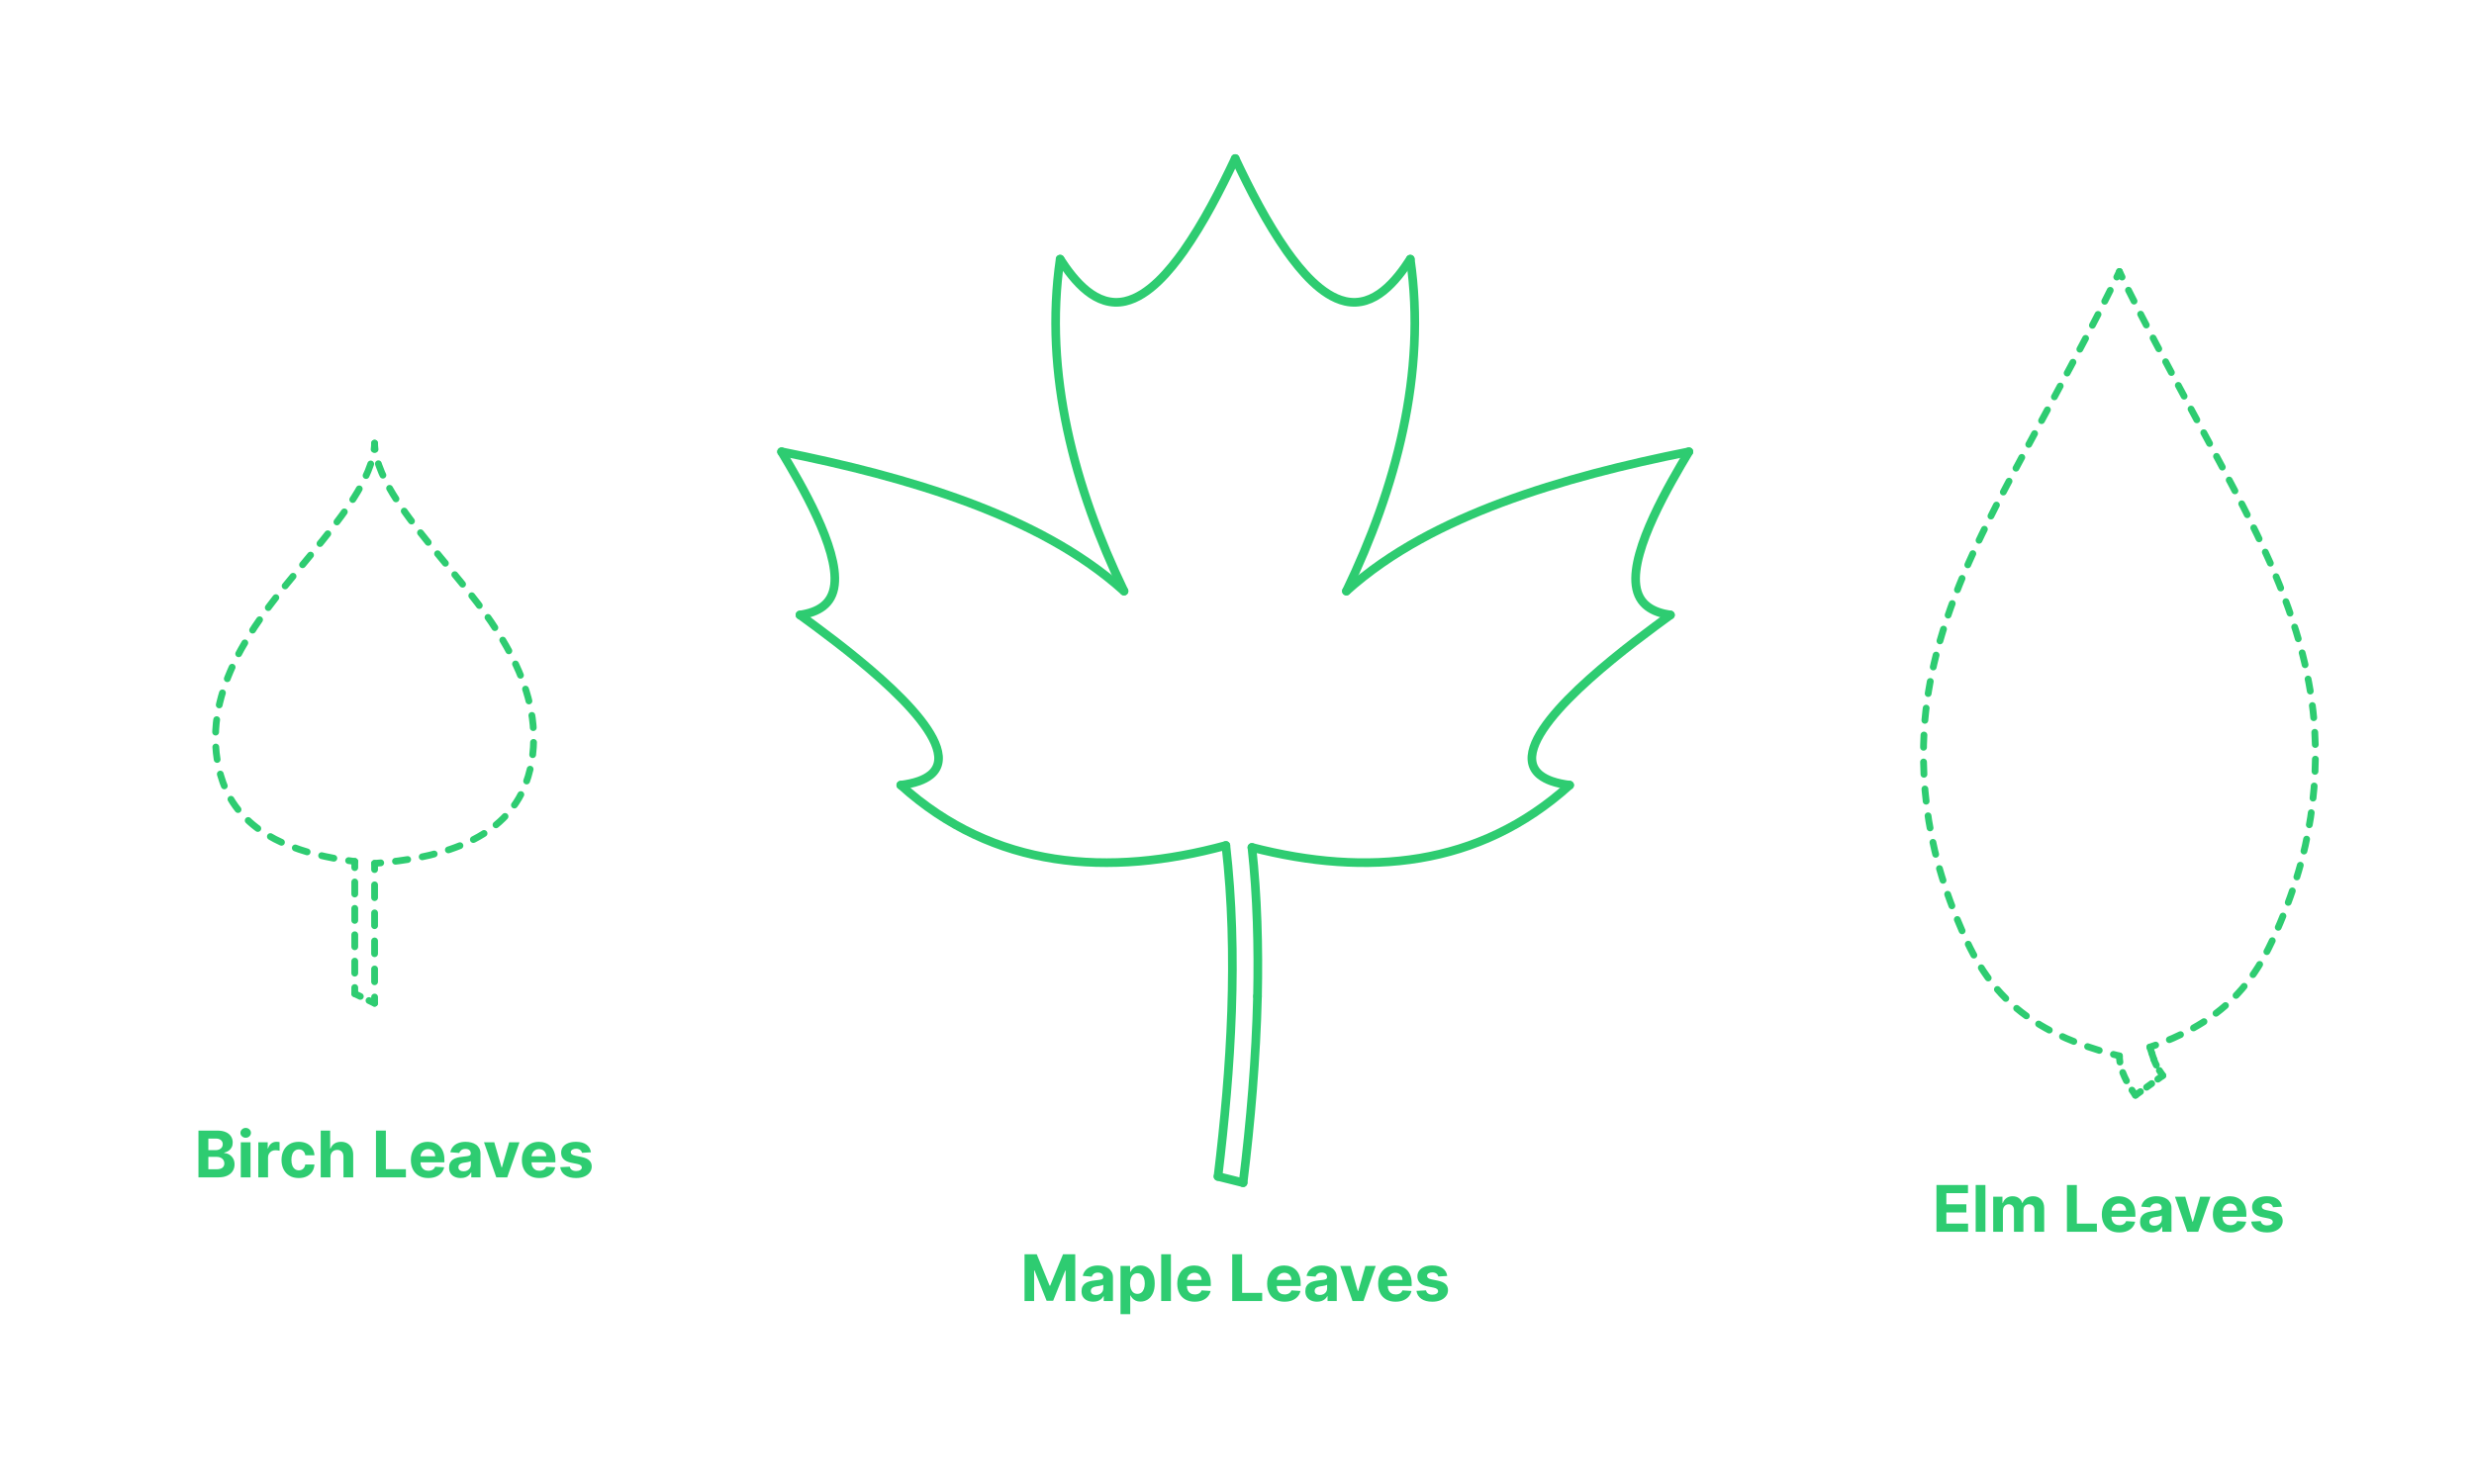 <?xml version="1.0" encoding="UTF-8"?>
<svg xmlns="http://www.w3.org/2000/svg" width="1000" height="600" version="1.1" viewBox="0 0 1000 600">
  <!-- Generator: Adobe Illustrator 29.7.1, SVG Export Plug-In . SVG Version: 2.1.1 Build 8)  -->
  <g id="FILL-BACKGROUND">
    <rect width="1000" height="600" fill="#fff"/>
  </g>
  <g id="N-TEXT">
    <g id="MTEXT">
      <g>
        <path d="M80.221,476.02v-18.909h7.571c1.391,0,2.551.206,3.481.618.929.413,1.628.984,2.096,1.713.468.73.702,1.568.702,2.516,0,.739-.147,1.387-.443,1.944s-.7,1.013-1.214,1.366c-.514.354-1.1.605-1.759.752v.186c.72.031,1.396.234,2.027.609.631.375,1.143.9,1.537,1.574s.591,1.476.591,2.404c0,1.004-.248,1.898-.743,2.684-.496.784-1.227,1.404-2.193,1.859-.966.456-2.157.684-3.573.684h-8.079ZM84.218,465.023h2.964c.548,0,1.036-.098,1.463-.291s.767-.469,1.016-.826c.25-.357.374-.785.374-1.283,0-.684-.242-1.234-.725-1.653-.483-.419-1.168-.628-2.054-.628h-3.038v4.682ZM84.218,472.751h3.259c1.114,0,1.927-.214,2.438-.642.511-.428.767-.998.767-1.713,0-.523-.126-.984-.378-1.385-.253-.4-.611-.714-1.076-.941-.465-.229-1.018-.342-1.658-.342h-3.352v5.022Z" fill="#2ecc71"/>
        <path d="M99.314,460.01c-.585,0-1.086-.193-1.505-.582-.419-.388-.628-.855-.628-1.403s.209-1.017.628-1.407c.418-.392.917-.587,1.496-.587.591,0,1.094.194,1.51.581.416.389.623.855.623,1.404s-.208,1.018-.623,1.408-.916.586-1.5.586ZM97.329,476.02v-14.182h3.933v14.182h-3.933Z" fill="#2ecc71"/>
        <path d="M104.401,476.02v-14.182h3.813v2.475h.148c.258-.881.692-1.547,1.302-2,.609-.451,1.311-.678,2.105-.678.197,0,.409.012.637.037.228.024.428.059.6.102v3.49c-.185-.057-.44-.105-.767-.148s-.625-.064-.896-.064c-.579,0-1.094.125-1.546.374-.453.249-.81.595-1.071,1.038s-.392.955-.392,1.533v8.023h-3.933Z" fill="#2ecc71"/>
        <path d="M120.771,476.297c-1.453,0-2.7-.31-3.744-.928-1.043-.619-1.844-1.479-2.401-2.581-.557-1.103-.835-2.37-.835-3.804,0-1.453.282-2.729.845-3.828.563-1.098,1.365-1.957,2.405-2.575s2.277-.929,3.712-.929c1.237,0,2.32.226,3.25.675.929.449,1.665,1.08,2.207,1.893.542.812.84,1.767.896,2.862h-3.711c-.105-.708-.38-1.279-.827-1.713s-1.029-.65-1.75-.65c-.609,0-1.14.164-1.593.494-.452.328-.805.807-1.057,1.436-.252.627-.378,1.388-.378,2.28,0,.905.125,1.675.374,2.308.249.635.602,1.117,1.057,1.45.455.333.988.499,1.597.499.449,0,.854-.093,1.214-.277.36-.186.658-.454.896-.809.237-.354.392-.779.466-1.278h3.711c-.062,1.083-.355,2.036-.882,2.858-.526.82-1.251,1.463-2.174,1.924-.923.463-2.016.693-3.278.693Z" fill="#2ecc71"/>
        <path d="M133.568,467.82v8.199h-3.933v-18.909h3.822v7.229h.166c.32-.837.837-1.494,1.551-1.971.714-.478,1.609-.717,2.687-.717.984,0,1.845.215,2.581.643.735.428,1.308,1.04,1.717,1.838.409.797.611,1.749.604,2.857v9.029h-3.933v-8.328c.006-.874-.214-1.555-.66-2.041s-1.069-.729-1.87-.729c-.536,0-1.008.113-1.417.342-.409.227-.729.559-.96.992s-.35.955-.355,1.564Z" fill="#2ecc71"/>
        <path d="M151.969,476.02v-18.909h3.998v15.612h8.107v3.297h-12.104Z" fill="#2ecc71"/>
        <path d="M173.112,476.297c-1.459,0-2.713-.297-3.763-.891-1.049-.595-1.857-1.438-2.423-2.531-.566-1.092-.85-2.387-.85-3.882,0-1.458.283-2.739.85-3.841.566-1.102,1.365-1.961,2.396-2.576,1.031-.615,2.242-.924,3.633-.924.936,0,1.808.15,2.618.449.81.298,1.517.746,2.124,1.343s1.079,1.347,1.417,2.248c.338.901.508,1.956.508,3.163v1.08h-11.975v-2.438h8.272c0-.566-.123-1.068-.369-1.506-.246-.437-.586-.779-1.021-1.029-.434-.249-.937-.373-1.509-.373-.597,0-1.125.137-1.583.41s-.817.641-1.076,1.099-.391.968-.397,1.528v2.317c0,.702.131,1.308.393,1.819.261.51.632.904,1.112,1.182s1.049.415,1.708.415c.437,0,.837-.062,1.2-.185.363-.123.674-.308.933-.555.259-.246.456-.547.591-.904l3.638.24c-.185.874-.562,1.636-1.131,2.285s-1.302,1.154-2.197,1.514c-.896.361-1.928.541-3.098.541Z" fill="#2ecc71"/>
        <path d="M186.232,476.287c-.905,0-1.711-.158-2.419-.475-.708-.318-1.267-.789-1.676-1.414-.41-.624-.614-1.404-.614-2.34,0-.787.145-1.449.434-1.984.289-.536.683-.967,1.182-1.293s1.066-.572,1.704-.738c.637-.167,1.307-.283,2.008-.352.825-.086,1.489-.168,1.994-.244.505-.078.871-.193,1.099-.347s.342-.382.342-.683v-.057c0-.584-.183-1.037-.549-1.357-.366-.319-.885-.479-1.556-.479-.708,0-1.271.155-1.69.466-.418.312-.695.701-.831,1.168l-3.638-.295c.185-.861.548-1.607,1.089-2.238.542-.631,1.242-1.117,2.101-1.459.859-.342,1.854-.514,2.987-.514.788,0,1.543.094,2.267.277.723.186,1.366.471,1.93.859.563.387,1.008.885,1.334,1.49.326.607.489,1.332.489,2.175v9.565h-3.73v-1.967h-.111c-.228.443-.533.832-.914,1.168-.382.336-.84.598-1.376.785-.535.188-1.154.281-1.855.281ZM187.359,473.572c.578,0,1.089-.115,1.533-.346.443-.23.791-.543,1.043-.938.252-.394.379-.84.379-1.338v-1.506c-.124.08-.291.152-.503.217s-.451.123-.715.176c-.265.053-.53.099-.794.139s-.504.076-.72.105c-.461.068-.865.176-1.209.324-.345.147-.612.346-.803.596-.191.248-.286.559-.286.928,0,.535.195.943.586,1.223.391.28.888.42,1.491.42Z" fill="#2ecc71"/>
        <path d="M209.979,461.838l-4.958,14.182h-4.432l-4.958-14.182h4.155l2.945,10.146h.147l2.936-10.146h4.164Z" fill="#2ecc71"/>
        <path d="M217.984,476.297c-1.459,0-2.713-.297-3.763-.891-1.049-.595-1.857-1.438-2.423-2.531-.566-1.092-.85-2.387-.85-3.882,0-1.458.283-2.739.85-3.841.566-1.102,1.365-1.961,2.396-2.576,1.031-.615,2.242-.924,3.633-.924.936,0,1.808.15,2.618.449.81.298,1.517.746,2.124,1.343s1.079,1.347,1.417,2.248c.338.901.508,1.956.508,3.163v1.08h-11.975v-2.438h8.272c0-.566-.123-1.068-.369-1.506-.246-.437-.586-.779-1.021-1.029-.434-.249-.937-.373-1.509-.373-.597,0-1.125.137-1.583.41s-.817.641-1.076,1.099-.391.968-.397,1.528v2.317c0,.702.131,1.308.393,1.819.261.51.632.904,1.112,1.182s1.049.415,1.708.415c.437,0,.837-.062,1.2-.185.363-.123.674-.308.933-.555.259-.246.456-.547.591-.904l3.638.24c-.185.874-.562,1.636-1.131,2.285s-1.302,1.154-2.197,1.514c-.896.361-1.928.541-3.098.541Z" fill="#2ecc71"/>
        <path d="M238.86,465.882l-3.601.222c-.062-.309-.194-.586-.397-.836-.203-.249-.47-.449-.799-.6s-.722-.227-1.177-.227c-.609,0-1.124.128-1.542.383-.418.256-.627.596-.627,1.021,0,.339.135.625.406.858.271.234.735.422,1.394.563l2.567.517c1.378.283,2.406.739,3.083,1.367.677.627,1.016,1.453,1.016,2.475,0,.93-.272,1.744-.817,2.446-.545.702-1.29,1.248-2.234,1.64-.945.391-2.033.586-3.264.586-1.877,0-3.372-.393-4.482-1.178-1.111-.785-1.762-1.854-1.953-3.209l3.869-.203c.117.573.4,1.009.849,1.307.449.299,1.025.448,1.727.448.689,0,1.245-.134,1.667-.401.422-.268.636-.614.642-1.039-.006-.357-.157-.65-.453-.881-.295-.231-.751-.408-1.367-.531l-2.456-.49c-1.385-.276-2.415-.756-3.088-1.439-.674-.684-1.011-1.555-1.011-2.613,0-.91.248-1.695.743-2.354s1.194-1.167,2.096-1.523c.901-.356,1.958-.536,3.171-.536,1.791,0,3.202.379,4.233,1.137,1.031.757,1.632,1.787,1.805,3.093Z" fill="#2ecc71"/>
      </g>
    </g>
    <g id="MTEXT1" data-name="MTEXT">
      <g>
        <path d="M414.118,507.11h4.93l5.208,12.704h.222l5.208-12.704h4.93v18.909h-3.878v-12.308h-.157l-4.894,12.216h-2.641l-4.894-12.262h-.157v12.354h-3.878v-18.909Z" fill="#2ecc71"/>
        <path d="M441.872,526.287c-.905,0-1.711-.158-2.419-.475-.708-.318-1.267-.789-1.676-1.414-.41-.624-.614-1.404-.614-2.34,0-.787.145-1.449.434-1.984.289-.536.683-.967,1.182-1.293s1.066-.572,1.704-.738c.637-.167,1.307-.283,2.008-.352.825-.086,1.489-.168,1.994-.244.505-.078.871-.193,1.099-.347s.342-.382.342-.683v-.057c0-.584-.183-1.037-.549-1.357-.366-.319-.885-.479-1.556-.479-.708,0-1.271.155-1.69.466-.418.312-.695.701-.831,1.168l-3.638-.295c.185-.861.548-1.607,1.089-2.238.542-.631,1.242-1.117,2.101-1.459.859-.342,1.854-.514,2.987-.514.788,0,1.543.094,2.267.277.723.186,1.366.471,1.93.859.563.387,1.008.885,1.334,1.49.326.607.489,1.332.489,2.175v9.565h-3.73v-1.967h-.111c-.228.443-.533.832-.914,1.168-.382.336-.84.598-1.376.785-.535.188-1.154.281-1.855.281ZM442.999,523.572c.578,0,1.089-.115,1.533-.346.443-.23.791-.543,1.043-.938.252-.394.379-.84.379-1.338v-1.506c-.124.08-.291.152-.503.217s-.451.123-.715.176c-.265.053-.53.099-.794.139s-.504.076-.72.105c-.461.068-.865.176-1.209.324-.345.147-.612.346-.803.596-.191.248-.286.559-.286.928,0,.535.195.943.586,1.223.391.28.888.42,1.491.42Z" fill="#2ecc71"/>
        <path d="M452.915,531.338v-19.5h3.877v2.382h.176c.172-.382.423-.771.752-1.168.329-.397.76-.729,1.292-.997.532-.268,1.196-.402,1.99-.402,1.034,0,1.988.27,2.862.809s1.572,1.348,2.096,2.428c.523,1.08.785,2.434.785,4.059,0,1.582-.254,2.916-.762,4.002-.508,1.087-1.197,1.908-2.068,2.465-.871.559-1.845.836-2.922.836-.763,0-1.411-.126-1.943-.379-.533-.252-.968-.57-1.307-.955s-.597-.773-.775-1.168h-.12v7.59h-3.933ZM456.765,518.929c0,.843.117,1.579.351,2.206.234.629.573,1.116,1.016,1.464.443.349.982.522,1.616.522.64,0,1.182-.178,1.625-.531.443-.354.78-.847,1.011-1.478s.346-1.358.346-2.184c0-.819-.114-1.539-.342-2.161-.228-.621-.563-1.107-1.006-1.459-.443-.35-.988-.525-1.634-.525-.64,0-1.18.17-1.62.508-.44.338-.777.818-1.011,1.439-.234.623-.351,1.355-.351,2.198Z" fill="#2ecc71"/>
        <path d="M473.292,507.11v18.909h-3.933v-18.909h3.933Z" fill="#2ecc71"/>
        <path d="M482.893,526.297c-1.459,0-2.713-.297-3.763-.891-1.049-.595-1.857-1.438-2.423-2.531-.566-1.092-.85-2.387-.85-3.882,0-1.458.283-2.739.85-3.841.566-1.102,1.365-1.961,2.396-2.576,1.031-.615,2.242-.924,3.633-.924.936,0,1.808.15,2.618.449.81.298,1.517.746,2.124,1.343s1.079,1.347,1.417,2.248c.338.901.508,1.956.508,3.163v1.08h-11.975v-2.438h8.272c0-.566-.123-1.068-.369-1.506-.246-.437-.586-.779-1.021-1.029-.434-.249-.937-.373-1.509-.373-.597,0-1.125.137-1.583.41s-.817.641-1.076,1.099-.391.968-.397,1.528v2.317c0,.702.131,1.308.393,1.819.261.51.632.904,1.112,1.182s1.049.415,1.708.415c.437,0,.837-.062,1.2-.185.363-.123.674-.308.933-.555.259-.246.456-.547.591-.904l3.638.24c-.185.874-.562,1.636-1.131,2.285s-1.302,1.154-2.197,1.514c-.896.361-1.928.541-3.098.541Z" fill="#2ecc71"/>
        <path d="M498.072,526.02v-18.909h3.998v15.612h8.107v3.297h-12.104Z" fill="#2ecc71"/>
        <path d="M519.215,526.297c-1.459,0-2.713-.297-3.763-.891-1.049-.595-1.857-1.438-2.423-2.531-.566-1.092-.85-2.387-.85-3.882,0-1.458.283-2.739.85-3.841.566-1.102,1.365-1.961,2.396-2.576,1.031-.615,2.242-.924,3.633-.924.936,0,1.808.15,2.618.449.81.298,1.517.746,2.124,1.343s1.079,1.347,1.417,2.248c.338.901.508,1.956.508,3.163v1.08h-11.975v-2.438h8.272c0-.566-.123-1.068-.369-1.506-.246-.437-.586-.779-1.021-1.029-.434-.249-.937-.373-1.509-.373-.597,0-1.125.137-1.583.41s-.817.641-1.076,1.099-.391.968-.397,1.528v2.317c0,.702.131,1.308.393,1.819.261.51.632.904,1.112,1.182s1.049.415,1.708.415c.437,0,.837-.062,1.2-.185.363-.123.674-.308.933-.555.259-.246.456-.547.591-.904l3.638.24c-.185.874-.562,1.636-1.131,2.285s-1.302,1.154-2.197,1.514c-.896.361-1.928.541-3.098.541Z" fill="#2ecc71"/>
        <path d="M532.335,526.287c-.905,0-1.711-.158-2.419-.475-.708-.318-1.267-.789-1.676-1.414-.41-.624-.614-1.404-.614-2.34,0-.787.145-1.449.434-1.984.289-.536.683-.967,1.182-1.293s1.066-.572,1.704-.738c.637-.167,1.307-.283,2.008-.352.825-.086,1.489-.168,1.994-.244.505-.078.871-.193,1.099-.347s.342-.382.342-.683v-.057c0-.584-.183-1.037-.549-1.357-.366-.319-.885-.479-1.556-.479-.708,0-1.271.155-1.69.466-.418.312-.695.701-.831,1.168l-3.638-.295c.185-.861.548-1.607,1.089-2.238.542-.631,1.242-1.117,2.101-1.459.859-.342,1.854-.514,2.987-.514.788,0,1.543.094,2.267.277.723.186,1.366.471,1.93.859.563.387,1.008.885,1.334,1.49.326.607.489,1.332.489,2.175v9.565h-3.73v-1.967h-.111c-.228.443-.533.832-.914,1.168-.382.336-.84.598-1.376.785-.535.188-1.154.281-1.855.281ZM533.462,523.572c.578,0,1.089-.115,1.533-.346.443-.23.791-.543,1.043-.938.252-.394.379-.84.379-1.338v-1.506c-.124.08-.291.152-.503.217s-.451.123-.715.176c-.265.053-.53.099-.794.139s-.504.076-.72.105c-.461.068-.865.176-1.209.324-.345.147-.612.346-.803.596-.191.248-.286.559-.286.928,0,.535.195.943.586,1.223.391.28.888.42,1.491.42Z" fill="#2ecc71"/>
        <path d="M556.082,511.838l-4.958,14.182h-4.432l-4.958-14.182h4.155l2.945,10.146h.147l2.936-10.146h4.164Z" fill="#2ecc71"/>
        <path d="M564.088,526.297c-1.459,0-2.713-.297-3.763-.891-1.049-.595-1.857-1.438-2.423-2.531-.566-1.092-.85-2.387-.85-3.882,0-1.458.283-2.739.85-3.841.566-1.102,1.365-1.961,2.396-2.576,1.031-.615,2.242-.924,3.633-.924.936,0,1.808.15,2.618.449.81.298,1.517.746,2.124,1.343s1.079,1.347,1.417,2.248c.338.901.508,1.956.508,3.163v1.08h-11.975v-2.438h8.272c0-.566-.123-1.068-.369-1.506-.246-.437-.586-.779-1.021-1.029-.434-.249-.937-.373-1.509-.373-.597,0-1.125.137-1.583.41s-.817.641-1.076,1.099-.391.968-.397,1.528v2.317c0,.702.131,1.308.393,1.819.261.51.632.904,1.112,1.182s1.049.415,1.708.415c.437,0,.837-.062,1.2-.185.363-.123.674-.308.933-.555.259-.246.456-.547.591-.904l3.638.24c-.185.874-.562,1.636-1.131,2.285s-1.302,1.154-2.197,1.514c-.896.361-1.928.541-3.098.541Z" fill="#2ecc71"/>
        <path d="M584.963,515.882l-3.601.222c-.062-.309-.194-.586-.397-.836-.203-.249-.47-.449-.799-.6s-.722-.227-1.177-.227c-.609,0-1.124.128-1.542.383-.418.256-.627.596-.627,1.021,0,.339.135.625.406.858.271.234.735.422,1.394.563l2.567.517c1.378.283,2.406.739,3.083,1.367.677.627,1.016,1.453,1.016,2.475,0,.93-.272,1.744-.817,2.446-.545.702-1.29,1.248-2.234,1.64-.945.391-2.033.586-3.264.586-1.877,0-3.372-.393-4.482-1.178-1.111-.785-1.762-1.854-1.953-3.209l3.869-.203c.117.573.4,1.009.849,1.307.449.299,1.025.448,1.727.448.689,0,1.245-.134,1.667-.401.422-.268.636-.614.642-1.039-.006-.357-.157-.65-.453-.881-.295-.231-.751-.408-1.367-.531l-2.456-.49c-1.385-.276-2.415-.756-3.088-1.439-.674-.684-1.011-1.555-1.011-2.613,0-.91.248-1.695.743-2.354s1.194-1.167,2.096-1.523c.901-.356,1.958-.536,3.171-.536,1.791,0,3.202.379,4.233,1.137,1.031.757,1.632,1.787,1.805,3.093Z" fill="#2ecc71"/>
      </g>
    </g>
    <g id="MTEXT2" data-name="MTEXT">
      <g>
        <path d="M782.726,498.02v-18.909h12.741v3.296h-8.744v4.506h8.088v3.297h-8.088v4.514h8.781v3.297h-12.778Z" fill="#2ecc71"/>
        <path d="M802.512,479.11v18.909h-3.933v-18.909h3.933Z" fill="#2ecc71"/>
        <path d="M805.651,498.02v-14.182h3.749v2.502h.166c.295-.831.788-1.486,1.477-1.967s1.515-.721,2.475-.721c.973,0,1.8.242,2.484.726.683.483,1.139,1.138,1.366,1.962h.148c.289-.812.814-1.463,1.574-1.953.76-.488,1.66-.734,2.701-.734,1.323,0,2.399.421,3.227,1.262.828.84,1.242,2.029,1.242,3.568v9.537h-3.924v-8.762c0-.788-.209-1.379-.628-1.773-.418-.394-.941-.59-1.569-.59-.714,0-1.271.226-1.671.678-.4.453-.6,1.049-.6,1.787v8.66h-3.813v-8.846c0-.695-.199-1.249-.596-1.662-.397-.412-.918-.617-1.565-.617-.437,0-.83.109-1.177.327s-.623.522-.826.914c-.203.391-.305.848-.305,1.371v8.513h-3.933Z" fill="#2ecc71"/>
        <path d="M835.464,498.02v-18.909h3.998v15.612h8.107v3.297h-12.104Z" fill="#2ecc71"/>
        <path d="M856.607,498.297c-1.459,0-2.713-.297-3.763-.891-1.049-.595-1.857-1.438-2.423-2.531-.566-1.092-.85-2.387-.85-3.882,0-1.458.283-2.739.85-3.841.566-1.102,1.365-1.961,2.396-2.576,1.031-.615,2.242-.924,3.633-.924.936,0,1.808.15,2.618.449.81.298,1.517.746,2.124,1.343s1.079,1.347,1.417,2.248c.338.901.508,1.956.508,3.163v1.08h-11.975v-2.438h8.272c0-.566-.123-1.068-.369-1.506-.246-.437-.586-.779-1.021-1.029-.434-.249-.937-.373-1.509-.373-.597,0-1.125.137-1.583.41s-.817.641-1.076,1.099-.391.968-.397,1.528v2.317c0,.702.131,1.308.393,1.819.261.51.632.904,1.112,1.182s1.049.415,1.708.415c.437,0,.837-.062,1.2-.185.363-.123.674-.308.933-.555.259-.246.456-.547.591-.904l3.638.24c-.185.874-.562,1.636-1.131,2.285s-1.302,1.154-2.197,1.514c-.896.361-1.928.541-3.098.541Z" fill="#2ecc71"/>
        <path d="M869.727,498.287c-.905,0-1.711-.158-2.419-.475-.708-.318-1.267-.789-1.676-1.414-.41-.624-.614-1.404-.614-2.34,0-.787.145-1.449.434-1.984.289-.536.683-.967,1.182-1.293s1.066-.572,1.704-.738c.637-.167,1.307-.283,2.008-.352.825-.086,1.489-.168,1.994-.244.505-.078.871-.193,1.099-.347s.342-.382.342-.683v-.057c0-.584-.183-1.037-.549-1.357-.366-.319-.885-.479-1.556-.479-.708,0-1.271.155-1.69.466-.418.312-.695.701-.831,1.168l-3.638-.295c.185-.861.548-1.607,1.089-2.238.542-.631,1.242-1.117,2.101-1.459.859-.342,1.854-.514,2.987-.514.788,0,1.543.094,2.267.277.723.186,1.366.471,1.93.859.563.387,1.008.885,1.334,1.49.326.607.489,1.332.489,2.175v9.565h-3.73v-1.967h-.111c-.228.443-.533.832-.914,1.168-.382.336-.84.598-1.376.785-.535.188-1.154.281-1.855.281ZM870.854,495.572c.578,0,1.089-.115,1.533-.346.443-.23.791-.543,1.043-.938.252-.394.379-.84.379-1.338v-1.506c-.124.08-.291.152-.503.217s-.451.123-.715.176c-.265.053-.53.099-.794.139s-.504.076-.72.105c-.461.068-.865.176-1.209.324-.345.147-.612.346-.803.596-.191.248-.286.559-.286.928,0,.535.195.943.586,1.223.391.28.888.42,1.491.42Z" fill="#2ecc71"/>
        <path d="M893.474,483.838l-4.958,14.182h-4.432l-4.958-14.182h4.155l2.945,10.146h.147l2.936-10.146h4.164Z" fill="#2ecc71"/>
        <path d="M901.479,498.297c-1.459,0-2.713-.297-3.763-.891-1.049-.595-1.857-1.438-2.423-2.531-.566-1.092-.85-2.387-.85-3.882,0-1.458.283-2.739.85-3.841.566-1.102,1.365-1.961,2.396-2.576,1.031-.615,2.242-.924,3.633-.924.936,0,1.808.15,2.618.449.81.298,1.517.746,2.124,1.343s1.079,1.347,1.417,2.248c.338.901.508,1.956.508,3.163v1.08h-11.975v-2.438h8.272c0-.566-.123-1.068-.369-1.506-.246-.437-.586-.779-1.021-1.029-.434-.249-.937-.373-1.509-.373-.597,0-1.125.137-1.583.41s-.817.641-1.076,1.099-.391.968-.397,1.528v2.317c0,.702.131,1.308.393,1.819.261.51.632.904,1.112,1.182s1.049.415,1.708.415c.437,0,.837-.062,1.2-.185.363-.123.674-.308.933-.555.259-.246.456-.547.591-.904l3.638.24c-.185.874-.562,1.636-1.131,2.285s-1.302,1.154-2.197,1.514c-.896.361-1.928.541-3.098.541Z" fill="#2ecc71"/>
        <path d="M922.355,487.882l-3.601.222c-.062-.309-.194-.586-.397-.836-.203-.249-.47-.449-.799-.6s-.722-.227-1.177-.227c-.609,0-1.124.128-1.542.383-.418.256-.627.596-.627,1.021,0,.339.135.625.406.858.271.234.735.422,1.394.563l2.567.517c1.378.283,2.406.739,3.083,1.367.677.627,1.016,1.453,1.016,2.475,0,.93-.272,1.744-.817,2.446-.545.702-1.29,1.248-2.234,1.64-.945.391-2.033.586-3.264.586-1.877,0-3.372-.393-4.482-1.178-1.111-.785-1.762-1.854-1.953-3.209l3.869-.203c.117.573.4,1.009.849,1.307.449.299,1.025.448,1.727.448.689,0,1.245-.134,1.667-.401.422-.268.636-.614.642-1.039-.006-.357-.157-.65-.453-.881-.295-.231-.751-.408-1.367-.531l-2.456-.49c-1.385-.276-2.415-.756-3.088-1.439-.674-.684-1.011-1.555-1.011-2.613,0-.91.248-1.695.743-2.354s1.194-1.167,2.096-1.523c.901-.356,1.958-.536,3.171-.536,1.791,0,3.202.379,4.233,1.137,1.031.757,1.632,1.787,1.805,3.093Z" fill="#2ecc71"/>
      </g>
    </g>
  </g>
  <g id="_x32_D_x24_AG-DETAILS-DIAGRAM">
    <g id="POLYLINE">
      <g>
        <path d="M863.158,442.822c-.483-.675-.956-1.361-1.413-2.06" fill="none" stroke="#2ecc71" stroke-linecap="round" stroke-linejoin="round" stroke-width="2.75"/>
        <path d="M859.52,436.975c-.526-1.018-1.002-2.06-1.415-3.126-.289-.751-.546-1.519-.759-2.298" fill="none" stroke="#2ecc71" stroke-dasharray="3.657 4.389" stroke-linecap="round" stroke-linejoin="round" stroke-width="2.75"/>
        <path d="M856.882,429.407c-.129-.823-.2-1.655-.2-2.49" fill="none" stroke="#2ecc71" stroke-linecap="round" stroke-linejoin="round" stroke-width="2.75"/>
      </g>
    </g>
    <g id="POLYLINE1" data-name="POLYLINE">
      <g>
        <line x1="874.22" y1="434.867" x2="872.19" y2="436.327" fill="none" stroke="#2ecc71" stroke-linecap="round" stroke-linejoin="round" stroke-width="2.75"/>
        <line x1="869.719" y1="438.104" x2="866.423" y2="440.474" fill="none" stroke="#2ecc71" stroke-dasharray="2.537 3.044" stroke-linecap="round" stroke-linejoin="round" stroke-width="2.75"/>
        <line x1="865.187" y1="441.363" x2="863.158" y2="442.822" fill="none" stroke="#2ecc71" stroke-linecap="round" stroke-linejoin="round" stroke-width="2.75"/>
      </g>
    </g>
    <g id="POLYLINE2" data-name="POLYLINE">
      <g>
        <path d="M870.609,428.357c.257.789.604,1.556.985,2.297" fill="none" stroke="#2ecc71" stroke-linecap="round" stroke-linejoin="round" stroke-width="2.75"/>
        <path d="M872.822,432.793c.445.708.917,1.403,1.398,2.074" fill="none" stroke="#2ecc71" stroke-linecap="round" stroke-linejoin="round" stroke-width="2.75"/>
      </g>
    </g>
    <g id="POLYLINE3" data-name="POLYLINE">
      <g>
        <line x1="868.963" y1="423.361" x2="869.745" y2="425.736" fill="none" stroke="#2ecc71" stroke-linecap="round" stroke-linejoin="round" stroke-width="2.75"/>
        <line x1="869.826" y1="425.982" x2="870.609" y2="428.357" fill="none" stroke="#2ecc71" stroke-linecap="round" stroke-linejoin="round" stroke-width="2.75"/>
      </g>
    </g>
    <g id="POLYLINE4" data-name="POLYLINE">
      <g>
        <path d="M856.682,109.762c.342.731.699,1.484,1.07,2.258" fill="none" stroke="#2ecc71" stroke-linecap="round" stroke-linejoin="round" stroke-width="2.75"/>
        <path d="M860.348,117.34c12.504,25.204,35.17,65.83,46.275,87.331,3.642,7.15,7.717,15.443,10.934,22.75,5.264,11.948,9.903,24.471,13.145,37.126,2.546,9.938,4.28,20.292,4.902,30.535.922,15.676-.363,31.576-3.824,46.893-2.093,9.251-5.036,18.437-8.538,27.248-1.923,4.807-4.053,9.789-6.387,14.411-3.321,6.584-7.42,12.858-12.476,18.245-8.288,8.921-18.981,15.21-30.279,19.617" fill="none" stroke="#2ecc71" stroke-dasharray="4.936 5.924" stroke-linecap="round" stroke-linejoin="round" stroke-width="2.75"/>
        <path d="M871.323,422.539c-.785.283-1.572.557-2.361.823" fill="none" stroke="#2ecc71" stroke-linecap="round" stroke-linejoin="round" stroke-width="2.75"/>
      </g>
    </g>
    <g id="POLYLINE5" data-name="POLYLINE">
      <g>
        <path d="M856.682,426.917c-.808-.199-1.616-.405-2.423-.616" fill="none" stroke="#2ecc71" stroke-linecap="round" stroke-linejoin="round" stroke-width="2.75"/>
        <path d="M848.532,424.684c-12.059-3.662-23.731-8.937-33.437-17.033-5.882-4.885-10.892-10.83-14.875-17.349-3.701-6.021-6.641-12.625-9.324-19.154-3.59-8.79-6.643-17.953-8.851-27.19-3.81-15.935-5.248-32.522-4.286-48.876.623-10.241,2.356-20.6,4.902-30.535,3.243-12.652,7.881-25.181,13.145-37.126,3.195-7.314,7.322-15.617,10.934-22.75,11.537-22.311,35.325-64.923,47.571-89.971" fill="none" stroke="#2ecc71" stroke-dasharray="4.963 5.955" stroke-linecap="round" stroke-linejoin="round" stroke-width="2.75"/>
        <path d="M855.611,112.019c.371-.773.728-1.526,1.071-2.257" fill="none" stroke="#2ecc71" stroke-linecap="round" stroke-linejoin="round" stroke-width="2.75"/>
      </g>
    </g>
    <g id="POLYLINE6" data-name="POLYLINE">
      <g>
        <path d="M143.392,348.287c-.822-.102-1.649-.211-2.478-.328" fill="none" stroke="#2ecc71" stroke-linecap="round" stroke-linejoin="round" stroke-width="2.75"/>
        <path d="M134.943,346.991c-18.83-3.492-37.923-11.472-44.845-30.702-2.742-7.649-3.502-15.972-2.676-24.034.748-7.163,2.812-14.182,5.649-20.787,5.404-12.58,13.552-23.922,22.136-34.518,9.138-11.315,22.084-25.832,29.429-38.288,2.044-3.482,3.91-7.167,5.187-11.005.325-.981.613-1.979.852-2.99" fill="none" stroke="#2ecc71" stroke-dasharray="5.044 6.052" stroke-linecap="round" stroke-linejoin="round" stroke-width="2.75"/>
        <path d="M151.221,181.683c.104-.827.169-1.658.186-2.491" fill="none" stroke="#2ecc71" stroke-linecap="round" stroke-linejoin="round" stroke-width="2.75"/>
      </g>
    </g>
    <g id="POLYLINE7" data-name="POLYLINE">
      <g>
        <line x1="143.392" y1="401.776" x2="143.392" y2="399.276" fill="none" stroke="#2ecc71" stroke-linecap="round" stroke-linejoin="round" stroke-width="2.75"/>
        <line x1="143.392" y1="393.457" x2="143.392" y2="353.696" fill="none" stroke="#2ecc71" stroke-dasharray="4.849 5.819" stroke-linecap="round" stroke-linejoin="round" stroke-width="2.75"/>
        <line x1="143.392" y1="350.787" x2="143.392" y2="348.287" fill="none" stroke="#2ecc71" stroke-linecap="round" stroke-linejoin="round" stroke-width="2.75"/>
      </g>
    </g>
    <g id="POLYLINE8" data-name="POLYLINE">
      <g>
        <line x1="151.407" y1="405.618" x2="149.153" y2="404.537" fill="none" stroke="#2ecc71" stroke-linecap="round" stroke-linejoin="round" stroke-width="2.75"/>
        <line x1="145.646" y1="402.856" x2="143.392" y2="401.776" fill="none" stroke="#2ecc71" stroke-linecap="round" stroke-linejoin="round" stroke-width="2.75"/>
      </g>
    </g>
    <g id="POLYLINE9" data-name="POLYLINE">
      <g>
        <line x1="151.407" y1="349.077" x2="151.407" y2="351.577" fill="none" stroke="#2ecc71" stroke-linecap="round" stroke-linejoin="round" stroke-width="2.75"/>
        <line x1="151.407" y1="357.762" x2="151.407" y2="400.025" fill="none" stroke="#2ecc71" stroke-dasharray="5.154 6.185" stroke-linecap="round" stroke-linejoin="round" stroke-width="2.75"/>
        <line x1="151.407" y1="403.118" x2="151.407" y2="405.618" fill="none" stroke="#2ecc71" stroke-linecap="round" stroke-linejoin="round" stroke-width="2.75"/>
      </g>
    </g>
    <g id="POLYLINE10" data-name="POLYLINE">
      <g>
        <path d="M151.407,179.192c.018.833.082,1.664.186,2.491" fill="none" stroke="#2ecc71" stroke-linecap="round" stroke-linejoin="round" stroke-width="2.75"/>
        <path d="M152.938,187.497c.071.217.143.433.217.647,1.402,4.037,3.43,7.896,5.638,11.548,4.247,6.977,9.555,13.747,14.693,20.105,7.218,8.863,18.889,22.436,25.121,31.777,4.251,6.27,8.149,12.928,11.136,19.894,2.96,6.889,5.076,14.228,5.739,21.712.687,7.964-.163,16.172-2.978,23.68-8.442,22.392-33.622,29.35-55.639,31.713" fill="none" stroke="#2ecc71" stroke-dasharray="4.976 5.971" stroke-linecap="round" stroke-linejoin="round" stroke-width="2.75"/>
        <path d="M153.895,348.867c-.836.076-1.666.146-2.488.21" fill="none" stroke="#2ecc71" stroke-linecap="round" stroke-linejoin="round" stroke-width="2.75"/>
      </g>
    </g>
  </g>
  <g id="_x32_D_x24_AG-PLANTS">
    <g id="POLYLINE11" data-name="POLYLINE">
      <path d="M508.29,402.814c.428-19.879-.097-40.466-2.264-60.225" fill="none" stroke="#2ecc71" stroke-linecap="round" stroke-linejoin="round" stroke-width="2.75"/>
    </g>
    <g id="POLYLINE12" data-name="POLYLINE">
      <path d="M502.469,478.185c3.042-24.652,5.242-50.537,5.821-75.371" fill="none" stroke="#2ecc71" stroke-linecap="round" stroke-linejoin="round" stroke-width="2.75"/>
    </g>
    <g id="POLYLINE13" data-name="POLYLINE">
      <line x1="492.319" y1="475.651" x2="502.469" y2="478.185" fill="none" stroke="#2ecc71" stroke-linecap="round" stroke-linejoin="round" stroke-width="2.75"/>
    </g>
    <g id="POLYLINE14" data-name="POLYLINE">
      <path d="M495.502,341.836c5.085,44.337,2.148,89.631-3.183,133.816" fill="none" stroke="#2ecc71" stroke-linecap="round" stroke-linejoin="round" stroke-width="2.75"/>
    </g>
    <g id="POLYLINE15" data-name="POLYLINE">
      <path d="M364.1,317.442c37.665,34.033,84.137,37.222,131.401,24.394" fill="none" stroke="#2ecc71" stroke-linecap="round" stroke-linejoin="round" stroke-width="2.75"/>
    </g>
    <g id="POLYLINE16" data-name="POLYLINE">
      <path d="M323.356,248.645c14.206,10.376,54.493,39.678,55.975,56.99l.015.205.011.203.007.201.003.199v.198s-.005.196-.005.196l-.008.194-.012.192-.016.19-.019.188-.023.187-.027.185-.03.183-.034.181-.038.18-.041.178-.045.176-.049.174-.052.172-.056.171-.06.169-.063.167-.067.165-.07.164-.074.162-.078.16-.081.158-.085.157-.088.155-.092.153-.095.151-.099.15-.102.148-.106.146-.109.144-.113.143-.116.141-.12.139-.123.137-.127.136-.13.134-.134.132-.137.131-.14.129-.144.127-.147.125-.151.124c-1.364,1.097-2.967,1.873-4.607,2.464-2.362.842-4.87,1.327-7.353,1.644" fill="none" stroke="#2ecc71" stroke-linecap="round" stroke-linejoin="round" stroke-width="2.75"/>
    </g>
    <g id="POLYLINE17" data-name="POLYLINE">
      <path d="M315.904,182.641c7.674,12.865,23.143,39.027,21.396,53.824-.924,7.935-6.64,11.086-13.943,12.181" fill="none" stroke="#2ecc71" stroke-linecap="round" stroke-linejoin="round" stroke-width="2.75"/>
    </g>
    <g id="POLYLINE18" data-name="POLYLINE">
      <path d="M454.332,238.988c-18.013-16.211-40.11-27.275-62.65-35.759-24.447-9.111-50.22-15.483-75.778-20.588" fill="none" stroke="#2ecc71" stroke-linecap="round" stroke-linejoin="round" stroke-width="2.75"/>
    </g>
    <g id="POLYLINE19" data-name="POLYLINE">
      <path d="M428.512,104.777c-6.715,46.224,5.853,92.705,25.82,134.211" fill="none" stroke="#2ecc71" stroke-linecap="round" stroke-linejoin="round" stroke-width="2.75"/>
    </g>
    <g id="POLYLINE20" data-name="POLYLINE">
      <path d="M499.277,64.101c-6.087,12.842-12.709,25.81-20.877,37.457-5.546,7.78-13.922,18.06-23.61,20.266-11.791,2.662-20.584-8.238-26.278-17.048" fill="none" stroke="#2ecc71" stroke-linecap="round" stroke-linejoin="round" stroke-width="2.75"/>
    </g>
    <g id="POLYLINE21" data-name="POLYLINE">
      <path d="M570.042,104.777c-5.689,8.806-14.491,19.712-26.278,17.048-9.685-2.206-18.06-12.48-23.61-20.266-8.166-11.644-14.795-24.62-20.877-37.457" fill="none" stroke="#2ecc71" stroke-linecap="round" stroke-linejoin="round" stroke-width="2.75"/>
    </g>
    <g id="POLYLINE22" data-name="POLYLINE">
      <path d="M544.223,238.988c19.967-41.506,32.535-87.989,25.82-134.211" fill="none" stroke="#2ecc71" stroke-linecap="round" stroke-linejoin="round" stroke-width="2.75"/>
    </g>
    <g id="POLYLINE23" data-name="POLYLINE">
      <path d="M682.651,182.641c-25.56,5.106-51.33,11.476-75.778,20.588-22.541,8.484-44.637,19.548-62.65,35.759" fill="none" stroke="#2ecc71" stroke-linecap="round" stroke-linejoin="round" stroke-width="2.75"/>
    </g>
    <g id="POLYLINE24" data-name="POLYLINE">
      <path d="M675.199,248.645c-7.202-1.08-12.919-4.165-13.918-11.978-1.916-14.764,13.681-41.134,21.371-54.026" fill="none" stroke="#2ecc71" stroke-linecap="round" stroke-linejoin="round" stroke-width="2.75"/>
    </g>
    <g id="POLYLINE25" data-name="POLYLINE">
      <path d="M634.454,317.442c-2.483-.318-4.991-.802-7.353-1.644-1.64-.59-3.243-1.367-4.607-2.464l-.151-.124-.147-.125-.144-.127-.14-.129-.137-.131-.134-.132-.13-.134-.127-.136-.123-.137-.12-.139-.116-.141-.113-.143-.109-.144-.106-.146-.102-.148-.099-.15-.095-.151-.092-.153-.088-.155-.085-.157-.081-.158-.078-.16-.074-.162-.07-.164-.067-.165-.063-.167-.06-.169-.056-.171-.052-.172-.049-.174-.045-.176-.041-.178-.038-.18-.034-.181-.03-.183-.027-.185-.023-.187-.019-.188-.016-.19-.012-.192-.008-.194-.004-.196v-.198s.003-.199.003-.199l.007-.201.011-.203.015-.205c1.485-17.301,41.684-46.552,55.975-56.99" fill="none" stroke="#2ecc71" stroke-linecap="round" stroke-linejoin="round" stroke-width="2.75"/>
    </g>
    <g id="POLYLINE26" data-name="POLYLINE">
      <path d="M506.03,342.626c46.428,11.953,91.682,8.016,128.424-25.184" fill="none" stroke="#2ecc71" stroke-linecap="round" stroke-linejoin="round" stroke-width="2.75"/>
    </g>
  </g>
  <g id="_x32_D_x24_AG-OUTLINE">
    <g id="POLYLINE27" data-name="POLYLINE">
      <path d="M508.29,402.814c.428-19.866-.097-40.44-2.26-60.188" fill="none" stroke="#2ecc71" stroke-linecap="round" stroke-linejoin="round" stroke-width="3.5"/>
    </g>
    <g id="POLYLINE28" data-name="POLYLINE">
      <path d="M502.469,478.185c3.042-24.652,5.242-50.537,5.821-75.371" fill="none" stroke="#2ecc71" stroke-linecap="round" stroke-linejoin="round" stroke-width="3.5"/>
    </g>
    <g id="POLYLINE29" data-name="POLYLINE">
      <line x1="492.319" y1="475.651" x2="502.469" y2="478.185" fill="none" stroke="#2ecc71" stroke-linecap="round" stroke-linejoin="round" stroke-width="3.5"/>
    </g>
    <g id="POLYLINE30" data-name="POLYLINE">
      <path d="M495.502,341.836c5.085,44.337,2.148,89.631-3.183,133.816" fill="none" stroke="#2ecc71" stroke-linecap="round" stroke-linejoin="round" stroke-width="3.5"/>
    </g>
    <g id="POLYLINE31" data-name="POLYLINE">
      <path d="M364.1,317.442c37.665,34.033,84.137,37.222,131.401,24.394" fill="none" stroke="#2ecc71" stroke-linecap="round" stroke-linejoin="round" stroke-width="3.5"/>
    </g>
    <g id="POLYLINE32" data-name="POLYLINE">
      <path d="M323.356,248.645c14.206,10.376,54.493,39.678,55.975,56.99l.015.205.011.203.007.201.003.199v.198s-.005.196-.005.196l-.008.194-.012.192-.016.19-.019.188-.023.187-.027.185-.03.183-.034.181-.038.18-.041.178-.045.176-.049.174-.052.172-.056.171-.06.169-.063.167-.067.165-.07.164-.074.162-.078.16-.081.158-.085.157-.088.155-.092.153-.095.151-.099.15-.102.148-.106.146-.109.144-.113.143-.116.141-.12.139-.123.137-.127.136-.13.134-.134.132-.137.131-.14.129-.144.127-.147.125-.151.124c-1.364,1.097-2.967,1.873-4.607,2.464-2.362.842-4.87,1.327-7.353,1.644" fill="none" stroke="#2ecc71" stroke-linecap="round" stroke-linejoin="round" stroke-width="3.5"/>
    </g>
    <g id="POLYLINE33" data-name="POLYLINE">
      <path d="M315.904,182.641c7.674,12.865,23.143,39.027,21.396,53.824-.924,7.935-6.64,11.086-13.943,12.181" fill="none" stroke="#2ecc71" stroke-linecap="round" stroke-linejoin="round" stroke-width="3.5"/>
    </g>
    <g id="POLYLINE34" data-name="POLYLINE">
      <path d="M454.332,238.988c-18.013-16.211-40.11-27.275-62.65-35.759-24.447-9.111-50.22-15.483-75.778-20.588" fill="none" stroke="#2ecc71" stroke-linecap="round" stroke-linejoin="round" stroke-width="3.5"/>
    </g>
    <g id="POLYLINE35" data-name="POLYLINE">
      <path d="M428.512,104.777c-6.715,46.224,5.853,92.705,25.82,134.211" fill="none" stroke="#2ecc71" stroke-linecap="round" stroke-linejoin="round" stroke-width="3.5"/>
    </g>
    <g id="POLYLINE36" data-name="POLYLINE">
      <path d="M499.277,64.101c-6.087,12.842-12.709,25.81-20.877,37.457-5.546,7.78-13.922,18.06-23.61,20.266-11.791,2.662-20.584-8.238-26.278-17.048" fill="none" stroke="#2ecc71" stroke-linecap="round" stroke-linejoin="round" stroke-width="3.5"/>
    </g>
    <g id="POLYLINE37" data-name="POLYLINE">
      <path d="M570.042,104.777c-5.689,8.806-14.491,19.712-26.278,17.048-9.685-2.206-18.06-12.48-23.61-20.266-8.166-11.644-14.795-24.62-20.877-37.457" fill="none" stroke="#2ecc71" stroke-linecap="round" stroke-linejoin="round" stroke-width="3.5"/>
    </g>
    <g id="POLYLINE38" data-name="POLYLINE">
      <path d="M544.223,238.988c19.967-41.506,32.535-87.989,25.82-134.211" fill="none" stroke="#2ecc71" stroke-linecap="round" stroke-linejoin="round" stroke-width="3.5"/>
    </g>
    <g id="POLYLINE39" data-name="POLYLINE">
      <path d="M682.651,182.641c-25.56,5.106-51.33,11.476-75.778,20.588-22.541,8.484-44.637,19.548-62.65,35.759" fill="none" stroke="#2ecc71" stroke-linecap="round" stroke-linejoin="round" stroke-width="3.5"/>
    </g>
    <g id="POLYLINE40" data-name="POLYLINE">
      <path d="M675.199,248.645c-7.202-1.08-12.919-4.165-13.918-11.978-1.916-14.764,13.681-41.134,21.371-54.026" fill="none" stroke="#2ecc71" stroke-linecap="round" stroke-linejoin="round" stroke-width="3.5"/>
    </g>
    <g id="POLYLINE41" data-name="POLYLINE">
      <path d="M634.454,317.442c-2.483-.318-4.991-.802-7.353-1.644-1.64-.59-3.243-1.367-4.607-2.464l-.151-.124-.147-.125-.144-.127-.14-.129-.137-.131-.134-.132-.13-.134-.127-.136-.123-.137-.12-.139-.116-.141-.113-.143-.109-.144-.106-.146-.102-.148-.099-.15-.095-.151-.092-.153-.088-.155-.085-.157-.081-.158-.078-.16-.074-.162-.07-.164-.067-.165-.063-.167-.06-.169-.056-.171-.052-.172-.049-.174-.045-.176-.041-.178-.038-.18-.034-.181-.03-.183-.027-.185-.023-.187-.019-.188-.016-.19-.012-.192-.008-.194-.004-.196v-.198s.003-.199.003-.199l.007-.201.011-.203.015-.205c1.485-17.301,41.684-46.552,55.975-56.99" fill="none" stroke="#2ecc71" stroke-linecap="round" stroke-linejoin="round" stroke-width="3.5"/>
    </g>
    <g id="POLYLINE42" data-name="POLYLINE">
      <path d="M506.03,342.626c46.428,11.953,91.682,8.016,128.424-25.184" fill="none" stroke="#2ecc71" stroke-linecap="round" stroke-linejoin="round" stroke-width="3.5"/>
    </g>
  </g>
</svg>